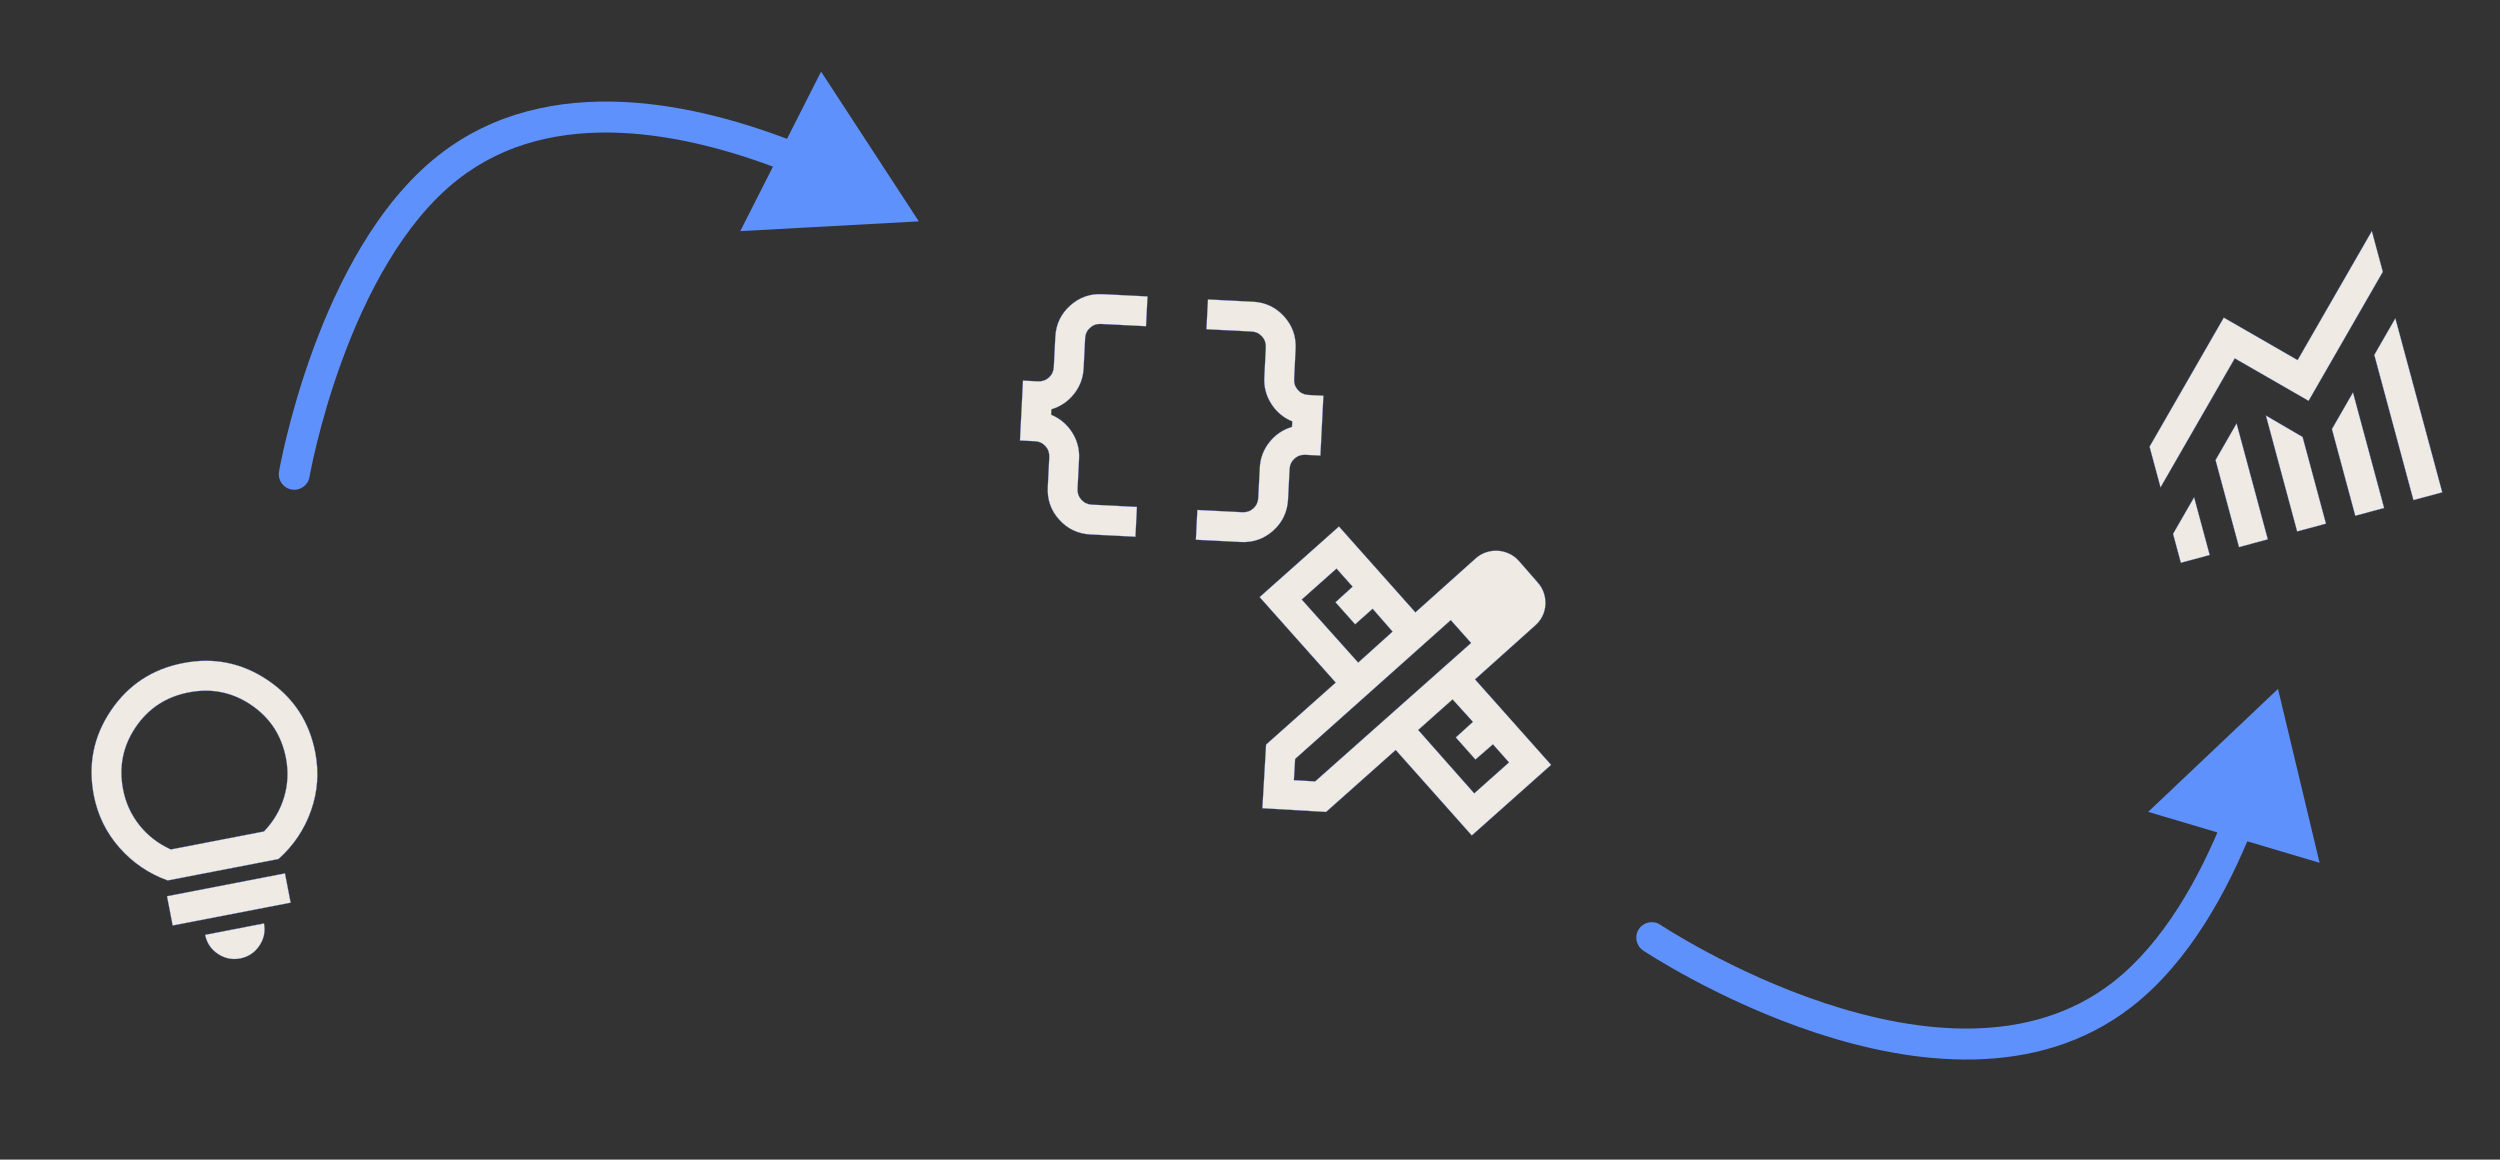 <svg width="567" height="263" viewBox="0 0 567 263" fill="none" xmlns="http://www.w3.org/2000/svg">
<rect x="0" y="0" width="567" height="263" fill="#333333" stroke="none"/>
<mask id="mask0_9_511" style="mask-type:alpha" maskUnits="userSpaceOnUse" x="222" y="51" width="87" height="87">
<rect x="227.986" y="53.073" width="79.605" height="79.605" transform="rotate(2.878 227.986 53.073)" fill="#D9D9D9" stroke="#5F91FD" stroke-width="2.341"/>
</mask>
<g mask="url(#mask0_9_511)">
<path d="M250.059 66.715L260.26 67.227L259.92 73.989L249.719 73.476C248.746 73.427 247.911 73.716 247.219 74.342C246.526 74.968 246.156 75.769 246.108 76.743L245.765 83.563C245.656 85.717 244.934 87.64 243.599 89.335C242.264 91.029 240.558 92.193 238.481 92.827L238.461 92.833L238.399 94.068L238.418 94.076C240.421 94.915 242.002 96.244 243.16 98.064C244.319 99.883 244.844 101.87 244.736 104.024L244.393 110.844C244.344 111.817 244.632 112.651 245.258 113.344C245.884 114.036 246.686 114.407 247.659 114.456L257.86 114.969L257.52 121.731L247.319 121.218C244.485 121.075 242.127 119.962 240.243 117.879C238.359 115.796 237.489 113.338 237.631 110.504L237.974 103.684C238.023 102.71 237.734 101.876 237.108 101.184C236.482 100.491 235.681 100.121 234.707 100.072L231.326 99.902L232.009 86.319L235.39 86.489C236.363 86.538 237.198 86.25 237.891 85.623C238.583 84.997 238.954 84.197 239.003 83.223L239.346 76.403C239.488 73.569 240.6 71.211 242.684 69.327C244.767 67.443 247.225 66.572 250.059 66.715ZM293.081 95.579L293.062 95.571C291.059 94.732 289.478 93.403 288.319 91.583C287.16 89.763 286.636 87.777 286.744 85.623L287.087 78.803C287.136 77.829 286.847 76.995 286.221 76.303C285.595 75.611 284.794 75.24 283.821 75.191L273.619 74.678L273.959 67.916L284.161 68.429C286.995 68.571 289.353 69.684 291.237 71.768C293.12 73.851 293.991 76.309 293.849 79.143L293.506 85.963C293.457 86.937 293.746 87.77 294.372 88.463C294.998 89.155 295.799 89.526 296.772 89.575L300.153 89.745L299.47 103.327L296.089 103.158C295.116 103.109 294.282 103.397 293.59 104.023C292.897 104.65 292.526 105.45 292.477 106.424L292.135 113.244C291.992 116.078 290.879 118.436 288.796 120.32C286.712 122.204 284.255 123.075 281.421 122.932L271.219 122.419L271.559 115.657L281.761 116.17C282.734 116.219 283.568 115.931 284.26 115.305C284.953 114.678 285.324 113.878 285.373 112.904L285.716 106.084C285.824 103.93 286.545 102.006 287.88 100.312C289.215 98.618 290.922 97.454 292.999 96.82L293.019 96.814L293.081 95.579Z" fill="#F0EAE4" stroke="#5F91FD" stroke-width="0.059"/>
</g>
<mask id="mask1_9_511" style="mask-type:alpha" maskUnits="userSpaceOnUse" x="275" y="111" width="88" height="87">
<rect x="281.315" y="112.398" width="79.605" height="79.605" transform="rotate(3.331 281.315 112.398)" fill="#D9D9D9" stroke="#5F91FD" stroke-width="2.341"/>
</mask>
<g mask="url(#mask1_9_511)">
<path d="M321.011 138.887L321.034 138.868L334.655 126.663C335.373 126.024 336.167 125.56 337.034 125.27C337.903 124.98 338.79 124.86 339.695 124.913C340.6 124.966 341.467 125.187 342.296 125.576C343.124 125.965 343.859 126.518 344.498 127.236L348.747 132.101C349.387 132.819 349.852 133.613 350.141 134.481C350.432 135.349 350.55 136.236 350.497 137.141C350.445 138.047 350.225 138.9 349.838 139.7C349.451 140.5 348.898 141.22 348.179 141.859L334.557 154.063L334.536 154.083L351.79 173.47L333.799 189.482L316.544 170.095L316.522 170.114L300.751 184.151L286.304 183.31L287.145 168.865L302.939 154.809L285.684 135.421L303.675 119.408L321.011 138.887ZM321.641 165.559L321.66 165.581L334.335 179.914L334.354 179.937L342.222 172.935L342.244 172.916L338.594 168.814L338.572 168.833L334.63 172.259L330.174 167.253L334.036 163.737L334.058 163.716L334.038 163.695L329.458 158.641L329.439 158.619L321.641 165.559ZM329.01 140.659L293.746 172.123L293.737 172.132L293.457 176.945L298.27 177.225L298.279 177.218L333.624 145.842L333.646 145.822L333.627 145.801L329.051 140.661L329.032 140.639L329.01 140.659ZM295.231 135.977L295.251 135.998L308.016 150.252L308.036 150.273L308.058 150.254L315.818 143.266L315.84 143.247L315.82 143.226L311.331 138.091L311.312 138.068L311.289 138.087L307.343 141.598L302.888 136.593L306.749 133.077L306.77 133.056L303.12 128.956L295.231 135.977Z" fill="#F0EAE4" stroke="#5F91FD" stroke-width="0.059"/>
</g>
<mask id="mask2_9_511" style="mask-type:alpha" maskUnits="userSpaceOnUse" x="0" y="135" width="97" height="97">
<rect x="1.372" y="152.357" width="79.605" height="79.605" transform="rotate(-10.944 1.372 152.357)" fill="#D9D9D9" stroke="#5F91FD" stroke-width="2.341"/>
</mask>
<g mask="url(#mask2_9_511)">
<path d="M59.874 209.435C60.22 211.26 59.868 212.948 58.819 214.5C57.764 216.061 56.32 217.018 54.484 217.373C52.648 217.728 50.95 217.378 49.389 216.324C47.837 215.275 46.883 213.839 46.524 212.017L59.874 209.435ZM64.634 198.082L65.919 204.728L39.158 209.903L37.873 203.257L64.634 198.082ZM41.53 150.384C48.507 149.035 54.908 150.33 60.735 154.269C66.563 158.208 70.151 163.665 71.5 170.642C72.374 175.162 72.054 179.566 70.538 183.854C69.023 188.139 66.563 191.798 63.158 194.83L38.031 199.688C33.741 198.145 30.094 195.667 27.091 192.255C24.086 188.842 22.147 184.875 21.273 180.354C19.924 173.378 21.219 166.977 25.158 161.149C29.097 155.322 34.554 151.733 41.53 150.384ZM42.816 157.031C37.668 158.027 33.649 160.662 30.76 164.936C27.871 169.21 26.925 173.921 27.92 179.069C28.504 182.09 29.736 184.784 31.616 187.149C33.496 189.514 35.868 191.348 38.732 192.652L38.74 192.655L59.878 188.568L59.885 188.562C62.056 186.284 63.573 183.698 64.436 180.802C65.298 177.907 65.437 174.949 64.853 171.927C63.858 166.779 61.222 162.76 56.949 159.872C52.675 156.983 47.963 156.036 42.816 157.031Z" fill="#F0EAE4" stroke="#5F91FD" stroke-width="0.059"/>
</g>
<mask id="mask3_9_511" style="mask-type:alpha" maskUnits="userSpaceOnUse" x="466" y="39" width="101" height="102">
<rect x="467.482" y="61.931" width="79.605" height="79.605" transform="rotate(-15.084 467.482 61.931)" fill="#D9D9D9" stroke="#5F91FD" stroke-width="2.341"/>
</mask>
<g mask="url(#mask3_9_511)">
<path d="M553.903 111.658L547.366 113.42L538.491 80.491L543.267 72.192L553.903 111.658ZM540.716 115.212L534.178 116.974L528.88 97.315L533.655 89.016L540.716 115.212ZM522.231 99.107L527.529 118.766L520.992 120.528L513.909 94.25L522.231 99.107ZM514.341 122.321L507.804 124.082L502.484 104.342L507.259 96.042L514.341 122.321ZM501.155 125.875L494.617 127.637L492.851 121.082L497.626 112.783L501.155 125.875ZM540.424 61.645L523.587 90.907L506.846 81.274L506.83 81.299L490.008 110.535L487.52 101.302L504.356 72.04L521.098 81.674L537.935 52.412L540.424 61.645Z" fill="#F0EAE4" stroke="#5F91FD" stroke-width="0.059"/>
</g>
<path d="M63.277 106.965C62.946 108.877 64.228 110.694 66.139 111.025C68.05 111.355 69.867 110.074 70.198 108.163L66.737 107.564L63.277 106.965ZM101.662 37.96L99.493 35.198L101.662 37.96ZM208.387 50.202L186.222 16.242L167.895 52.418L208.387 50.202ZM66.737 107.564C70.198 108.163 70.198 108.163 70.198 108.164C70.198 108.164 70.198 108.164 70.198 108.164C70.198 108.163 70.198 108.162 70.198 108.16C70.199 108.156 70.2 108.149 70.202 108.14C70.206 108.12 70.211 108.089 70.219 108.047C70.234 107.963 70.257 107.833 70.29 107.661C70.355 107.316 70.455 106.801 70.592 106.133C70.867 104.797 71.29 102.853 71.881 100.45C73.064 95.641 74.911 89.017 77.567 81.765C82.93 67.122 91.384 50.493 103.83 40.722L101.662 37.96L99.493 35.198C85.46 46.214 76.451 64.387 70.972 79.349C68.207 86.9 66.288 93.779 65.06 98.773C64.446 101.272 64.003 103.304 63.712 104.719C63.566 105.426 63.459 105.98 63.388 106.361C63.352 106.551 63.325 106.698 63.306 106.8C63.297 106.85 63.29 106.89 63.285 106.918C63.283 106.931 63.281 106.942 63.279 106.95C63.279 106.954 63.278 106.958 63.278 106.96C63.278 106.961 63.277 106.963 63.277 106.963C63.277 106.964 63.277 106.965 66.737 107.564ZM101.662 37.96L103.83 40.722C114.653 32.226 127.643 29.529 140.921 30.137C154.232 30.746 167.622 34.673 178.887 39.178L180.191 35.917L181.496 32.657C169.833 27.992 155.63 23.779 141.242 23.12C126.824 22.461 112.012 25.37 99.493 35.198L101.662 37.96Z" fill="#5F91FD"/>
<path d="M516.65 156.241L487.21 184.131L526.084 195.681L516.65 156.241ZM481.263 225.611L483.413 228.388L481.263 225.611ZM376.57 209.737C374.957 208.661 372.776 209.096 371.699 210.71C370.623 212.323 371.059 214.504 372.672 215.58L374.621 212.659L376.57 209.737ZM507.648 186.537L504.386 185.236C498.886 199.024 490.679 213.878 479.113 222.834L481.263 225.611L483.413 228.388C496.481 218.269 505.264 201.993 510.91 187.838L507.648 186.537ZM481.263 225.611L479.113 222.834C460.386 237.334 435.261 234.582 413.905 227.523C403.343 224.031 393.987 219.574 387.262 215.981C383.904 214.187 381.213 212.614 379.37 211.495C378.448 210.936 377.739 210.49 377.265 210.188C377.028 210.036 376.85 209.921 376.733 209.844C376.674 209.806 376.631 209.778 376.604 209.76C376.591 209.751 376.581 209.745 376.575 209.741C376.572 209.739 376.57 209.738 376.57 209.737C376.569 209.737 376.569 209.737 376.569 209.737C376.569 209.737 376.57 209.737 374.621 212.659C372.672 215.58 372.673 215.581 372.675 215.582C372.675 215.583 372.677 215.584 372.679 215.585C372.682 215.587 372.686 215.59 372.691 215.593C372.701 215.6 372.716 215.61 372.734 215.622C372.771 215.646 372.824 215.681 372.892 215.725C373.028 215.814 373.227 215.943 373.485 216.108C374.001 216.437 374.756 216.911 375.725 217.5C377.664 218.676 380.466 220.314 383.952 222.176C390.914 225.895 400.649 230.538 411.701 234.192C433.574 241.422 461.769 245.146 483.413 228.388L481.263 225.611Z" fill="#5F91FD"/>
</svg>
